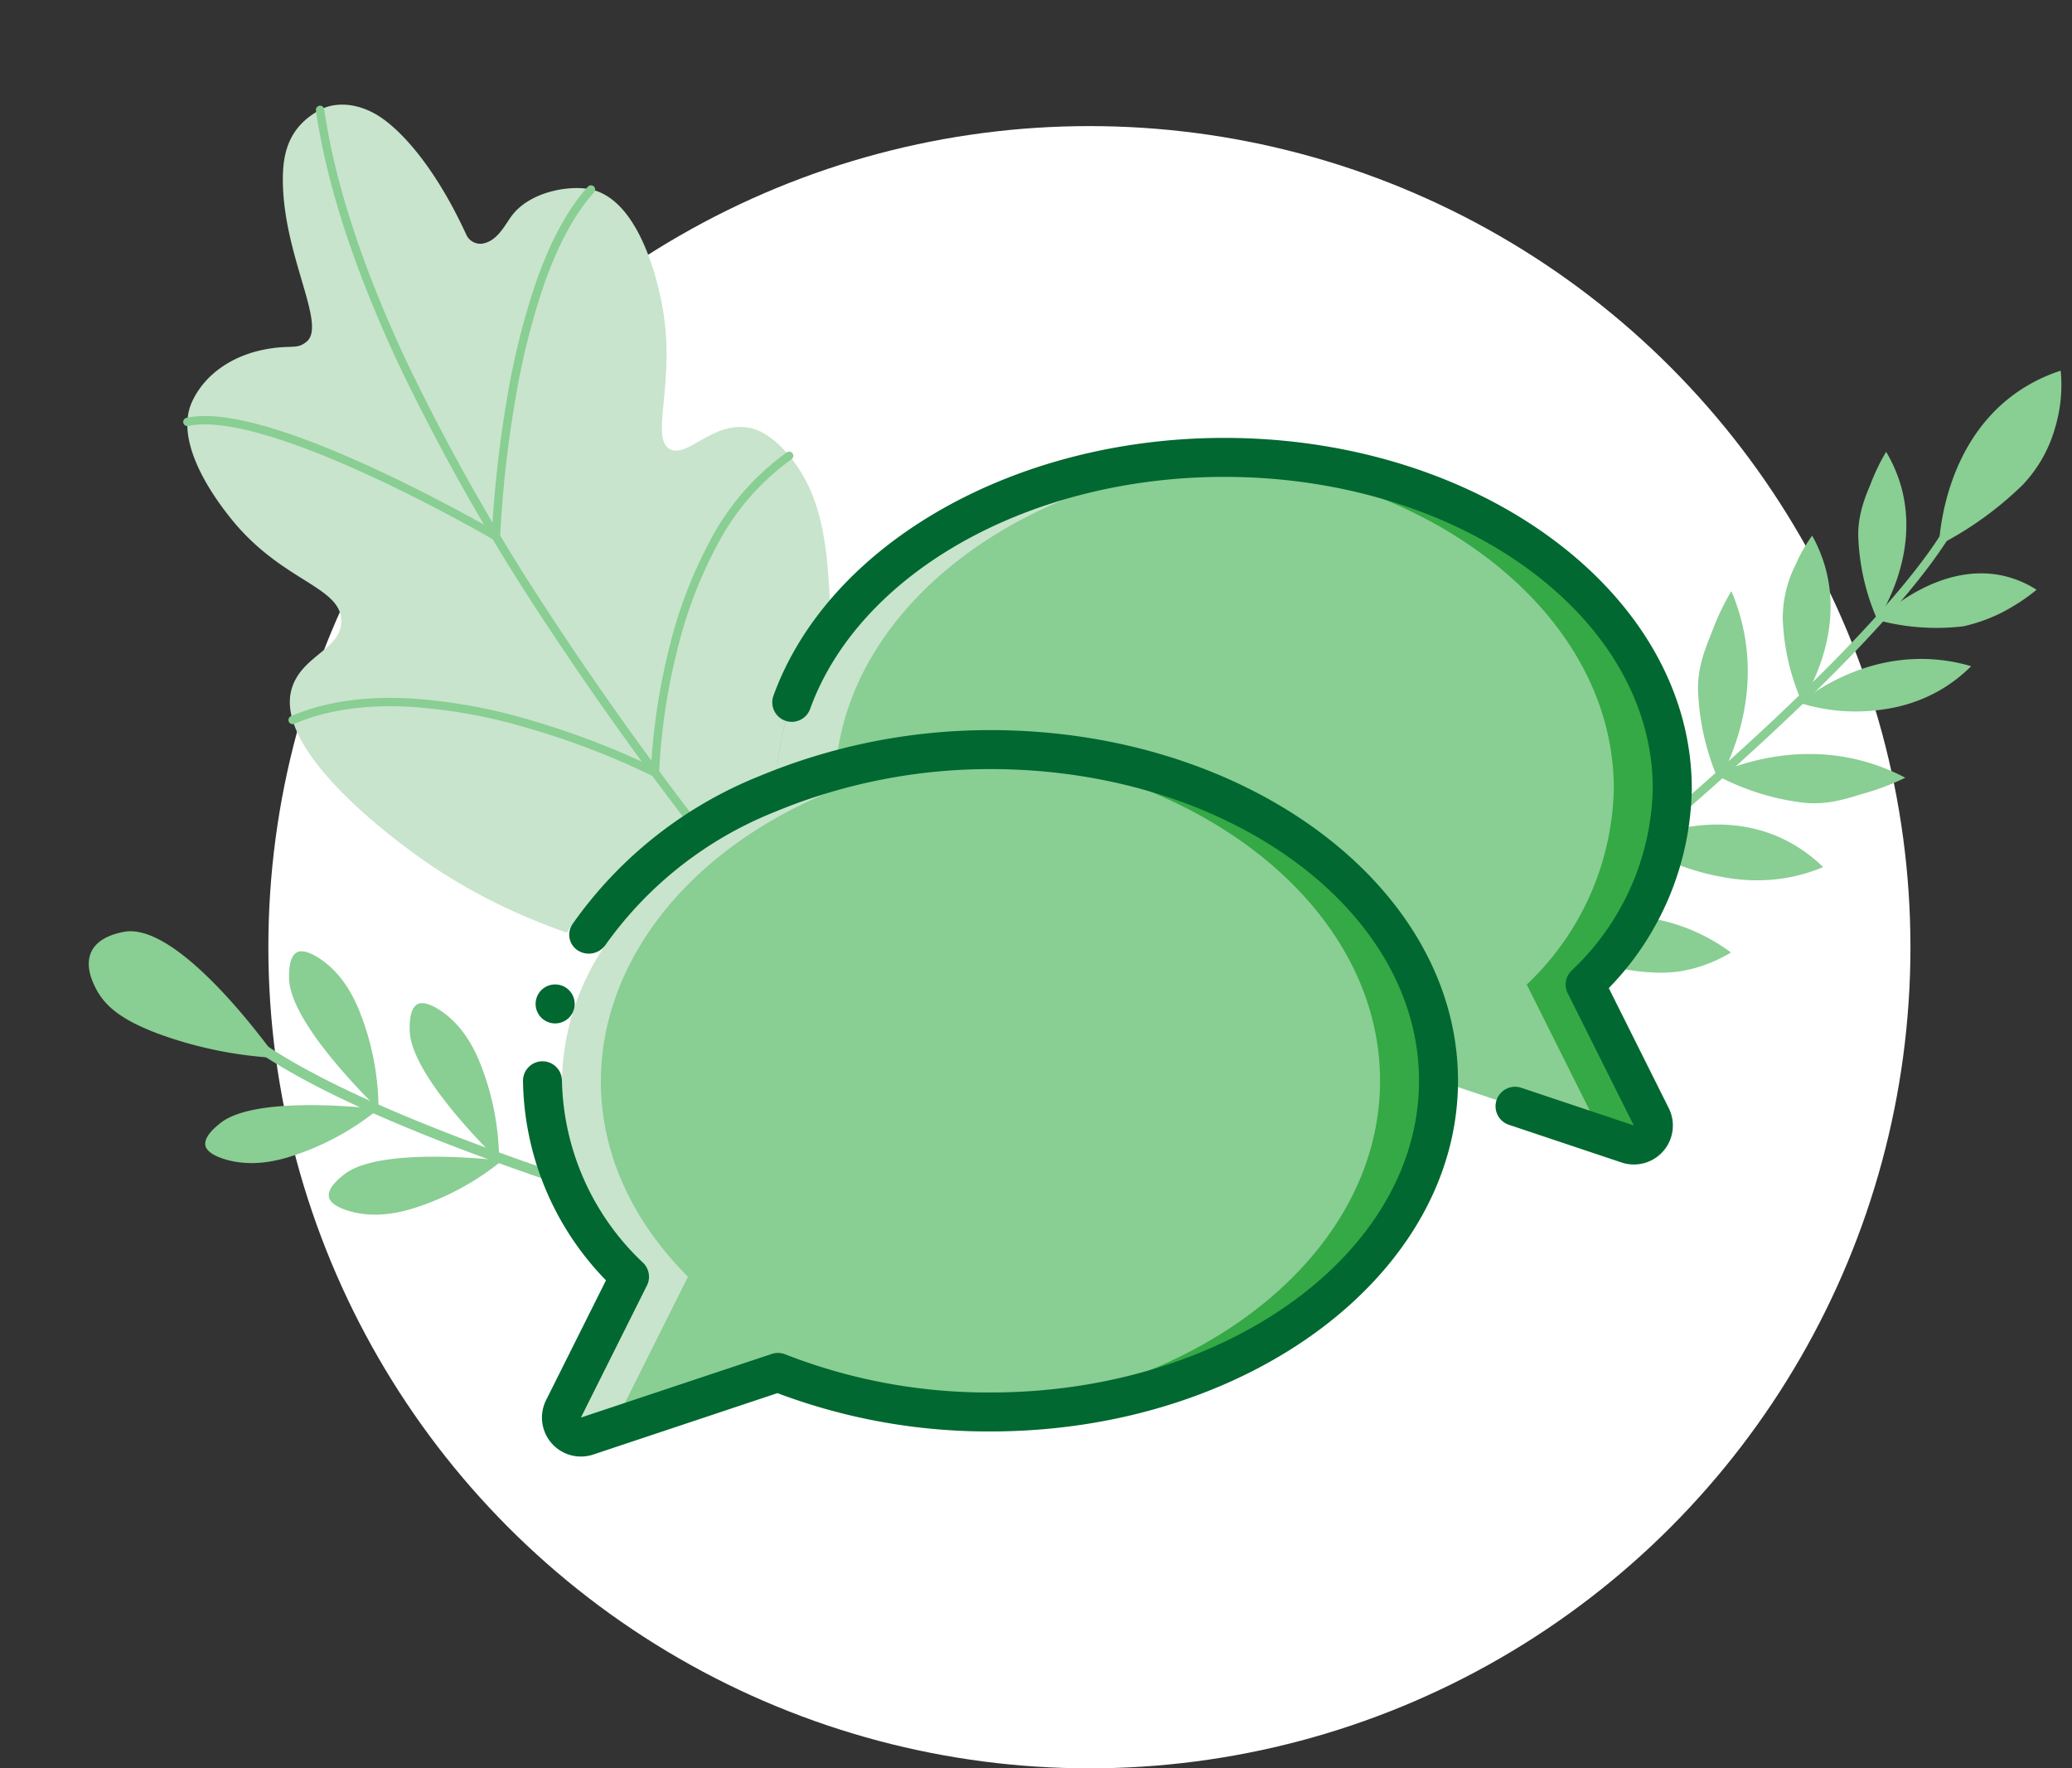 <svg xmlns="http://www.w3.org/2000/svg" width="391.16" height="333.802" viewBox="0 0 391.16 333.802">
  <rect x="0" y="0" width="391.16" height="333.802" fill="#333333" stroke="none"/>
  <g id="consulenza" transform="translate(-1072.269 -160.018)">
    <circle id="Ellisse_2" data-name="Ellisse 2" cx="155" cy="155" r="155" transform="translate(1122.931 183.82)" fill="#fff"/>
    <g id="Raggruppa_258" data-name="Raggruppa 258" transform="matrix(0.998, -0.07, 0.07, 0.998, 1338.433, 238.603)">
      <g id="Raggruppa_257" data-name="Raggruppa 257" transform="translate(0)">
        <g id="Raggruppa_256" data-name="Raggruppa 256">
          <g id="Raggruppa_255" data-name="Raggruppa 255" transform="translate(0 27.346)">
            <path id="Tracciato_177" data-name="Tracciato 177" d="M4136.02,2962.394c5.569-3.8,11.4-7.829,17.313-12,18.838-13.285,34.909-25.405,47.768-36.023,16.109-13.3,27.21-24.291,32.992-32.656a.8.8,0,1,0-1.319-.912c-12.933,18.712-50.841,47.459-80.364,68.281-5.807,4.1-11.525,8.052-17,11.788C4131.919,2960.173,4133.152,2962.814,4136.02,2962.394Z" transform="translate(-4133.282 -2880.454)" fill="#89ce93"/>
          </g>
          <path id="Tracciato_178" data-name="Tracciato 178" d="M4781.671,2730.523c.494-3.552,3.052-19.173,16.185-27.406a31.324,31.324,0,0,1,9.056-3.83,28.154,28.154,0,0,1-1.854,10.793,25.706,25.706,0,0,1-6.8,10.191A65.208,65.208,0,0,1,4781.671,2730.523Z" transform="translate(-4683.802 -2699.287)" fill="#89ce93"/>
          <path id="Tracciato_179" data-name="Tracciato 179" d="M4698.515,2952.216c1.6-1.314,12.9-10.317,24.634-6.558a19.665,19.665,0,0,1,5.722,2.958,33.809,33.809,0,0,1-4.395,2.672,30.758,30.758,0,0,1-9.882,3.24A42.728,42.728,0,0,1,4698.515,2952.216Z" transform="translate(-4613.197 -2907.696)" fill="#89ce93"/>
          <path id="Tracciato_180" data-name="Tracciato 180" d="M4471.225,2981.031c2.752-4.4,8.033-14.312,6.773-26.851a38.693,38.693,0,0,0-1.94-8.781,47.471,47.471,0,0,0-4.194,7.419c-.875,1.935-3.176,5.948-3.379,10.78A46.42,46.42,0,0,0,4471.225,2981.031Z" transform="translate(-4417.857 -2908.251)" fill="#89ce93"/>
          <path id="Tracciato_181" data-name="Tracciato 181" d="M4367.716,3060.62c1.883-2.372,10.141-13.286,7.538-26.646a28.2,28.2,0,0,0-3.365-8.845,32.315,32.315,0,0,0-3.8,6.575,33.91,33.91,0,0,0-2.614,11.413A44.668,44.668,0,0,0,4367.716,3060.62Z" transform="translate(-4330.323 -2975.946)" fill="#89ce93"/>
          <path id="Tracciato_182" data-name="Tracciato 182" d="M4594.1,3052.733c3.73-2.479,12.932-7.8,24.633-6.559a33.707,33.707,0,0,1,8.164,1.925,28.594,28.594,0,0,1-6.55,4.279,29.4,29.4,0,0,1-10.168,2.667A35.358,35.358,0,0,1,4594.1,3052.733Z" transform="translate(-4524.543 -2993.657)" fill="#89ce93"/>
          <path id="Tracciato_183" data-name="Tracciato 183" d="M4225.207,3146.266c2.744-3.947,9.787-15.25,7.689-29.291a35.749,35.749,0,0,0-2.563-8.92,26.818,26.818,0,0,0-5.318,7.839c-.591,1.335-1.961,4.735-2.291,11.152A55.486,55.486,0,0,0,4225.207,3146.266Z" transform="translate(-4209.166 -3046.355)" fill="#89ce93"/>
          <path id="Tracciato_184" data-name="Tracciato 184" d="M4234.8,3341.479c4.578-1.469,17.446-4.9,30.259,1.211a35.738,35.738,0,0,1,7.781,5.059,26.845,26.845,0,0,1-9.051,2.794c-1.449.174-5.1.491-11.334-1.07A55.5,55.5,0,0,1,4234.8,3341.479Z" transform="translate(-4219.481 -3242.597)" fill="#89ce93"/>
          <path id="Tracciato_185" data-name="Tracciato 185" d="M4377.068,3237.186c2.839-1.057,15.773-5.529,27.67,1.083a28.205,28.205,0,0,1,7.369,5.939,32.394,32.394,0,0,1-7.428,1.577,33.917,33.917,0,0,1-11.662-1.049A44.667,44.667,0,0,1,4377.068,3237.186Z" transform="translate(-4340.27 -3153.906)" fill="#89ce93"/>
          <path id="Tracciato_186" data-name="Tracciato 186" d="M4482.156,3157.335c4.895-1.713,15.733-4.672,27.683-.672a38.714,38.714,0,0,1,8.135,3.832,47.359,47.359,0,0,1-8.163,2.451c-2.081.426-6.5,1.784-11.26.914A46.418,46.418,0,0,1,4482.156,3157.335Z" transform="translate(-4429.496 -3085.929)" fill="#89ce93"/>
        </g>
        <path id="Tracciato_187" data-name="Tracciato 187" d="M4582.921,2914.508c2.224-3.171,8.472-12.979,6.234-24.717a27.432,27.432,0,0,0-2.132-6.535,29.647,29.647,0,0,0-3.515,5.282,22.493,22.493,0,0,0-3.111,9.923A42.71,42.71,0,0,0,4582.921,2914.508Z" transform="translate(-4512.88 -2855.487)" fill="#89ce93"/>
      </g>
      <path id="Tracciato_188" data-name="Tracciato 188" d="M4684.3,2816.829c2.083-2.922,8.608-12.852,6.234-24.718a26.976,26.976,0,0,0-2.4-6.895,38.847,38.847,0,0,0-3.248,5.642c-.719,1.534-2.918,5.321-3.111,9.923A42.714,42.714,0,0,0,4684.3,2816.829Z" transform="translate(-4598.959 -2772.246)" fill="#89ce93"/>
    </g>
    <g id="Raggruppa_265" data-name="Raggruppa 265" transform="matrix(0.788, -0.616, 0.616, 0.788, 1071.927, 227.26)">
      <path id="Tracciato_197" data-name="Tracciato 197" d="M3663.278,1625.514c-7.586,10.787-13.6,17.671-19.656,24.957-4.428,5.327-11,13.425-18.767,23.753-4.985-.39-9.969-.8-14.954-1.185-24.752-21.5-33.846-43.425-37.543-55.323-1.343-4.374-10.172-33.828.358-41.144,5.388-3.727,11.918.042,15.175-4.286,3.938-5.208-4.328-12.734-4.528-27.934-.037-3.077-.214-17.96,7.9-22.019,5.277-2.663,11.3-1.88,16.071.385,4.18,1.993,5.089,3.53,6.667,3.949a5.275,5.275,0,0,0,1.181.108c4.949-.179,6.475-15.281,15.025-26.516,3.025-3.976,6.974-7.575,13.917-6.389,3.2.546,6.523,3.34,8.1,8.016,1.546,4.592,2.366,13.837-.856,27.472a2.92,2.92,0,0,0,1.262,3.225l.024.014c2.548,1.447,5.613-.158,7.717-.714,5.478-1.448,12.133,2.116,14.789,5.324,6.027,7.277-1.055,21.759-2.392,24.493-6.747,13.8-17.946,19.2-16.05,23.316,1.586,3.446,9.964.652,14.536,6.341.484.6,2.253,2.956,2.424,8.476C3673.962,1609.308,3669.2,1617.094,3663.278,1625.514Z" transform="translate(-3567.617 -1493.083)" fill="#c8e4cc"/>
      <g id="Raggruppa_262" data-name="Raggruppa 262" transform="translate(48.265 0)">
        <path id="Tracciato_198" data-name="Tracciato 198" d="M4085.985,1666.178a.786.786,0,0,1-.785-.755,640.154,640.154,0,0,1,1.813-75.549,400.631,400.631,0,0,1,8.059-54.093c4.416-19.352,10.231-35.4,17.285-47.711a.786.786,0,0,1,1.364.782c-6.977,12.171-12.735,28.078-17.116,47.278a398.825,398.825,0,0,0-8.025,53.879,638.317,638.317,0,0,0-1.809,75.352.786.786,0,0,1-.755.817Z" transform="translate(-4084.804 -1487.674)" fill="#89ce93"/>
      </g>
      <g id="Raggruppa_263" data-name="Raggruppa 263" transform="translate(0.71 87.53)">
        <path id="Tracciato_199" data-name="Tracciato 199" d="M3623.607,2477.8l-.527-1.141a147.256,147.256,0,0,0-13.283-22.082,100.206,100.206,0,0,0-14.98-16.673c-6.316-5.475-12.71-9.09-19-10.746a.786.786,0,0,1,.4-1.521c6.532,1.718,13.141,5.449,19.644,11.089a101.816,101.816,0,0,1,15.226,16.948,152.383,152.383,0,0,1,12.892,21.228,121.447,121.447,0,0,1,16.635-15.617,85.183,85.183,0,0,1,18.3-11.012,47.88,47.88,0,0,1,21.7-4.229.786.786,0,0,1-.095,1.57,46.325,46.325,0,0,0-20.991,4.1,83.638,83.638,0,0,0-17.959,10.812,116.552,116.552,0,0,0-17.17,16.3Z" transform="translate(-3575.228 -2425.608)" fill="#89ce93"/>
      </g>
      <g id="Raggruppa_264" data-name="Raggruppa 264" transform="translate(19.712 30.977)">
        <path id="Tracciato_200" data-name="Tracciato 200" d="M3811.979,1874.784l-.486-1.222c-.046-.115-4.64-11.636-10.914-23.831-8.243-16.024-15.6-25.923-21.286-28.627a.786.786,0,1,1,.676-1.42c6.083,2.895,13.49,12.766,22.014,29.338,5.128,9.969,9.14,19.489,10.485,22.762a222.872,222.872,0,0,1,17.522-17.81,138.565,138.565,0,0,1,17.7-13.814c6.968-4.471,13.306-7.224,18.841-8.182a.786.786,0,1,1,.269,1.55c-5.325.921-11.465,3.6-18.252,7.951a136.923,136.923,0,0,0-17.49,13.649,216.337,216.337,0,0,0-18.234,18.65Z" transform="translate(-3778.845 -1819.608)" fill="#89ce93"/>
      </g>
    </g>
    <g id="Raggruppa_267" data-name="Raggruppa 267" transform="matrix(-0.966, 0.259, -0.259, -0.966, 1243.888, 402.015)">
      <g id="Raggruppa_260" data-name="Raggruppa 260" transform="translate(0 0)">
        <g id="Raggruppa_259" data-name="Raggruppa 259" transform="translate(0.381 0)">
          <path id="Tracciato_189" data-name="Tracciato 189" d="M5.845,2.359c23.479,13.629,43.591,26.178,59.778,37.3,20.28,13.934,34.443,25.67,42.1,34.884a.944.944,0,1,1-1.453,1.207C89.15,55.141,41.693,25.353,4.9,3.993-2.524-.437-.942-1.468,5.845,2.359Z" fill="#89ce93"/>
        </g>
        <path id="Tracciato_190" data-name="Tracciato 190" d="M0,0C1.213,3.22,11.486,29.943,21.833,30.471c1.269.064,4.756.242,6.71-2.018,1.98-2.291,1.25-5.776,1.015-6.9-.808-3.854-3.333-7.132-9.032-11.249A76.818,76.818,0,0,0,0,0Z" transform="translate(104.374 71.76)" fill="#89ce93"/>
        <path id="Tracciato_191" data-name="Tracciato 191" d="M0,4.4c5.3,2.026,22.482,8.287,29.579,5.136,1.072-.476,3.7-1.645,3.78-3.392.015-.342-.03-1.593-2.807-3.35C26.067-.042,21-.059,18.623.02A50.324,50.324,0,0,0,0,4.4Z" transform="translate(88.27 53.078)" fill="#89ce93"/>
        <path id="Tracciato_192" data-name="Tracciato 192" d="M1.684,0c2.862,4.9,11.835,20.834,9.881,28.349-.3,1.135-1.02,3.922-2.732,4.281-.335.071-1.577.23-3.763-2.224C1.541,26.442.7,21.445.391,19.087A50.3,50.3,0,0,1,1.684,0Z" transform="translate(67.158 42.054)" fill="#89ce93"/>
        <path id="Tracciato_193" data-name="Tracciato 193" d="M1.828,0C4.938,5.323,14.685,22.633,12.562,30.8c-.321,1.233-1.108,4.261-2.968,4.651-.364.076-1.712.25-4.087-2.417C1.674,28.725.76,23.3.424,20.735A54.674,54.674,0,0,1,1.828,0Z" transform="translate(24.898 15.146)" fill="#89ce93"/>
        <path id="Tracciato_194" data-name="Tracciato 194" d="M2.144,0c4.262,4.454,17.77,19.021,17.6,27.454-.025,1.273-.086,4.4-1.8,5.214-.336.159-1.608.641-4.537-1.4-4.73-3.3-6.882-8.362-7.8-10.775C4.055,16.445-3.686,5.58,2.144,0Z" transform="translate(0 0.252)" fill="#89ce93"/>
        <path id="Tracciato_195" data-name="Tracciato 195" d="M0,4.4C5.3,6.428,22.482,12.689,29.58,9.538c1.071-.476,3.7-1.645,3.779-3.392.015-.342-.029-1.593-2.807-3.35C26.067-.042,21-.059,18.624.02A50.319,50.319,0,0,0,0,4.4Z" transform="translate(68.268 37.638)" fill="#89ce93"/>
      </g>
      <path id="Tracciato_196" data-name="Tracciato 196" d="M1.684,0c2.862,4.9,11.835,20.834,9.881,28.349-.3,1.135-1.021,3.923-2.732,4.281-.334.07-1.576.229-3.762-2.225C1.542,26.443.7,21.446.391,19.087A50.313,50.313,0,0,1,1.684,0Z" transform="translate(86.61 57.404)" fill="#89ce93"/>
    </g>
    <g id="Raggruppa_942" data-name="Raggruppa 942" transform="translate(399.334 181.831)">
      <path id="Shape" d="M169.159,77.48v.037c0,34.531-37.877,62.515-84.58,62.515a108.085,108.085,0,0,1-40.12-7.465L8.421,144.592a3.677,3.677,0,0,1-4.45-5.148l12.466-24.933A52.314,52.314,0,0,1,0,77.516C0,53.8,17.835,33.2,44.165,22.576A108.785,108.785,0,0,1,84.58,15c46.7,0,84.543,27.948,84.58,62.479Z" transform="translate(775.344 104.685)" fill="#89ce93"/>
      <path id="Shape-2" data-name="Shape" d="M27.1,15c-1.89,0-3.766.051-5.626.14,44.18,2.067,79.137,29.154,79.174,62.339v.037c0,33.188-34.994,60.309-79.178,62.376,1.861.088,3.736.14,5.63.14,46.7,0,84.58-27.985,84.58-62.515v-.037C111.642,42.948,73.8,15,27.1,15Z" transform="translate(832.825 104.686)" fill="#34a945"/>
      <path id="Shape-3" data-name="Shape" d="M177.161,124.442a3.677,3.677,0,0,1-4.45,5.148L137,117.639c-.037-34.531-37.877-62.479-84.58-62.479A108.784,108.784,0,0,0,12.01,62.736C11.827,28.132,49.7,0,96.553,0c46.7,0,84.58,27.985,84.58,62.515A52.314,52.314,0,0,1,164.7,99.51Z" transform="translate(807.499 64.525)" fill="#89ce93"/>
      <path id="Shape-4" data-name="Shape" d="M107.158,99.51A52.314,52.314,0,0,0,123.6,62.515C123.6,27.985,85.719,0,39.016,0,37.159,0,35.339.059,33.5.147c44.129,2.1,79.064,29.209,79.064,62.368A52.314,52.314,0,0,1,96.126,99.51l12.466,24.933a3.574,3.574,0,0,1,.118,2.982l6.465,2.166a3.677,3.677,0,0,0,4.45-5.148Z" transform="translate(865.036 64.525)" fill="#34a945"/>
      <path id="Shape-5" data-name="Shape" d="M41.393,15A111.56,111.56,0,0,0,12.15,18.865c-.088,1.228-.147,2.464-.14,3.71A107.585,107.585,0,0,1,46.8,15.14c-1.787-.081-3.589-.14-5.406-.14Z" transform="translate(807.499 104.686)" fill="#cad9fc"/>
      <path id="Shape-6" data-name="Shape" d="M45.312,59.026c0,.53-.151,1.548-.14,3.71C.448,80.788-13.089,124.031,17.444,154.67L4.978,179.6a3.677,3.677,0,0,0,4.45,5.148l6.469-2.159a3.56,3.56,0,0,1,.114-2.99L28.477,154.67c-30.522-30.64-17-73.882,27.727-91.934,0-2.162.14-3.181.14-3.71C58.675,27.5,92.621,2.177,135.231.147,133.392.059,131.553,0,129.715,0c-2.019,0-5.884.147-5.516.147C81.589,2.177,47.643,27.5,45.312,59.026Z" transform="translate(774.337 64.525)" fill="#c8e4cc"/>
      <path id="Shape-7" data-name="Shape" d="M9.407,24.934l6.119,4.082A46.773,46.773,0,0,0,7.355,54.6H0A54.142,54.142,0,0,1,9.407,24.934Z" transform="translate(771.667 127.606)" fill="#fff"/>
      <path id="Shape-8" data-name="Shape" d="M4.345,35.41a3.677,3.677,0,0,1-.037-7.355h.037a3.677,3.677,0,0,1,0,7.355Z" transform="translate(773.404 135.962)" fill="#006830"/>
      <path id="Shape-9" data-name="Shape" d="M4.358,141.48a7.355,7.355,0,0,0,8.907,10.264l34.77-11.591a112.843,112.843,0,0,0,40.223,7.233c48.663,0,88.257-29.695,88.257-66.193S136.92,15,88.257,15A113.23,113.23,0,0,0,44.57,23.708,79.063,79.063,0,0,0,9.407,51.531a3.538,3.538,0,0,0,1.052,5.123,3.843,3.843,0,0,0,5.067-1.041A71.771,71.771,0,0,1,47.464,30.467a106.015,106.015,0,0,1,40.793-8.112c44.61,0,80.9,26.4,80.9,58.838s-36.292,58.838-80.9,58.838a105.037,105.037,0,0,1-38.752-7.2,3.7,3.7,0,0,0-2.534-.077L10.933,144.767,23.4,119.831a3.677,3.677,0,0,0-.684-4.24,48.541,48.541,0,0,1-15.36-34.4,3.677,3.677,0,0,0-7.355,0,55.05,55.05,0,0,0,15.666,37.671Z" transform="translate(771.667 101.009)" fill="#006830"/>
      <path id="Shape-10" data-name="Shape" d="M98.125,0C58.409,0,23.438,20,13.031,48.648a3.677,3.677,0,1,0,6.913,2.508c9.37-25.782,41.518-43.8,78.181-43.8,44.61,0,80.9,26.4,80.9,58.838a48.541,48.541,0,0,1-15.368,34.4,3.677,3.677,0,0,0-.684,4.24l12.474,24.951-21.218-7.1a3.683,3.683,0,1,0-2.331,6.987l21.222,7.1a7.355,7.355,0,0,0,8.9-10.3l-11.3-22.612a55.05,55.05,0,0,0,15.666-37.671C186.382,29.695,146.788,0,98.125,0Z" transform="translate(805.927 60.848)" fill="#006830"/>
    </g>
  </g>
</svg>
